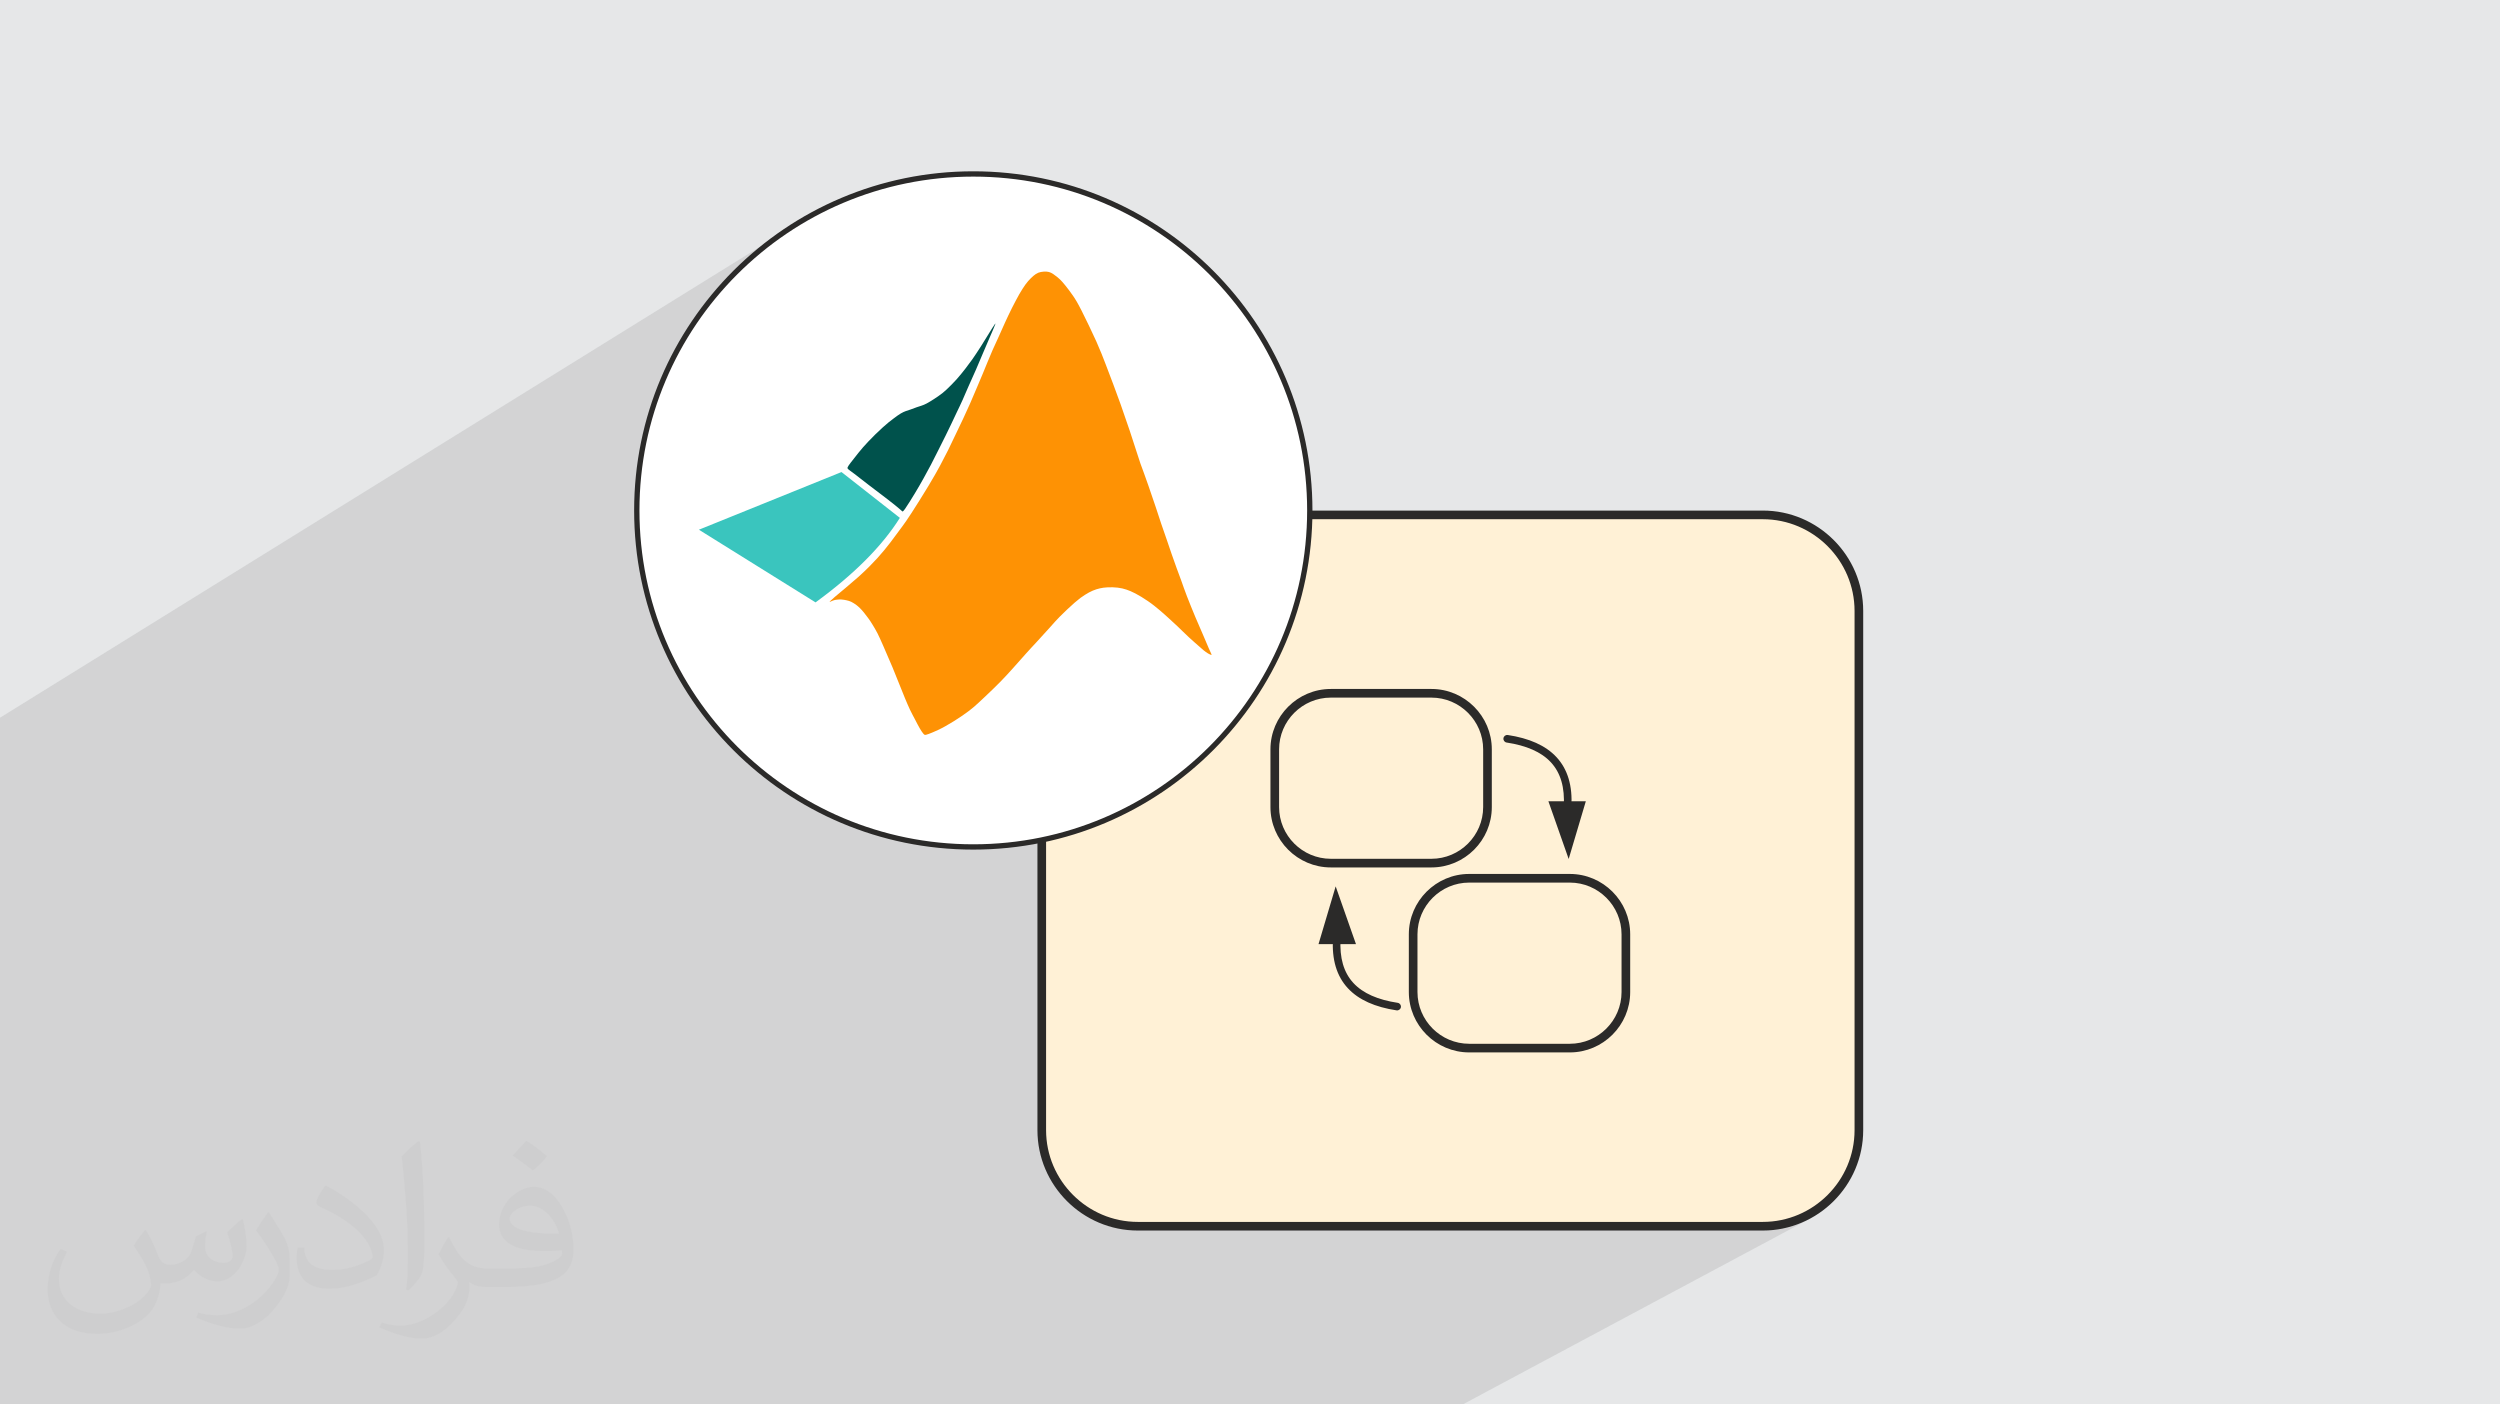 <?xml version="1.0" encoding="UTF-8"?>
<!DOCTYPE svg PUBLIC "-//W3C//DTD SVG 1.1//EN" "http://www.w3.org/Graphics/SVG/1.1/DTD/svg11.dtd">
<!-- Creator: CorelDRAW 2020 (64-Bit) -->
<svg xmlns="http://www.w3.org/2000/svg" xml:space="preserve" width="94.192mm" height="52.917mm" version="1.1" style="shape-rendering:geometricPrecision; text-rendering:geometricPrecision; image-rendering:optimizeQuality; fill-rule:evenodd; clip-rule:evenodd"
viewBox="0 0 9404.92 5283.66"
 xmlns:xlink="http://www.w3.org/1999/xlink"
 xmlns:xodm="http://www.corel.com/coreldraw/odm/2003">
 <defs>
  <style type="text/css">
   <![CDATA[
    .str0 {stroke:#2B2A29;stroke-width:19.97;stroke-miterlimit:22.926}
    .fil5 {fill:#2B2A29}
    .fil8 {fill:#00524C}
    .fil7 {fill:#3AC5BE}
    .fil0 {fill:#E6E7E8}
    .fil9 {fill:#FE9204}
    .fil3 {fill:#FFF1D6}
    .fil6 {fill:white}
    .fil4 {fill:#2B2A29;fill-rule:nonzero}
    .fil2 {fill:#373435;fill-opacity:0.031}
    .fil1 {fill:#2B2A29;fill-opacity:0.102}
   ]]>
  </style>
 </defs>
 <g id="Layer_x0020_1">
  <polygon class="fil0" points="-0,0 9404.92,0 9404.92,5283.66 -0,5283.66 "/>
  <polygon class="fil1" points="-0,5118.9 -0,5115.72 -0,5090.39 -0,5038.97 -0,4953.13 -0,4861.84 -0,4820.42 -0,4818.15 -0,4811.32 -0,4798.66 -0,4796.32 -0,4776.92 -0,4753.8 -0,4741.62 -0,4730.03 -0,4712.77 -0,4687.64 -0,4681.81 -0,4670.02 -0,4651.55 -0,4645.34 -0,4645.13 -0,4622.37 -0,4621.21 -0,4603.1 -0,4552.56 -0,4483 -0,4448 -0,4436.13 -0,4418.39 -0,4413.62 -0,4400.66 -0,4392.15 -0,4339.31 -0,4297.57 -0,4250.88 -0,4160.28 -0,4130.42 -0,4130.4 -0,4130.38 -0,4101.51 -0,4047.49 -0,3979.66 -0,3962.73 -0,3961.54 -0,3957.78 -0,3957.77 -0,3957.76 -0,3923.44 -0,3889.07 -0,3872.73 -0,3856.06 -0,3820.93 -0,3783.5 -0,3772.3 -0,3755.27 -0,3725.25 -0,3693.73 -0,3689.58 -0,3689.57 -0,3689.56 -0,3657.33 -0,3632.29 -0,3628.97 -0,3628.96 -0,3626.73 -0,3620.6 -0,3615.39 -0,3614.47 -0,3610.66 -0,3608.29 -0,3586.41 -0,3571.02 -0,3559.89 -0,3529.6 -0,3508.58 -0,3495.74 -0,3492.37 -0,3475.45 -0,3451.14 -0,3432.17 -0,3418.38 -0,3407.19 -0,3403.67 -0,2700 3005.08,837.66 2953.72,870.58 2904.08,905.88 2856.27,943.46 2810.34,983.25 2766.36,1025.16 2724.46,1069.13 2684.67,1115.06 2647.08,1162.88 2611.79,1212.51 2578.87,1263.88 2548.38,1316.89 2520.42,1371.47 2495.07,1427.55 2472.41,1485.03 2452.51,1543.85 2435.44,1603.92 2421.31,1665.17 2410.18,1727.5 2402.13,1790.86 2397.24,1855.15 2395.59,1920.29 2396.2,1944.54 3899.05,1029.41 3901.27,1028.18 3903.47,1027.09 3905.7,1026.12 3907.95,1025.26 3910.3,1024.5 3912.74,1023.84 3915.3,1023.25 3917.92,1022.81 3920.63,1022.43 3923.43,1022.12 3926.26,1021.87 3929.07,1021.71 3931.87,1021.63 3934.59,1021.65 3937.21,1021.78 3939.62,1022.01 3941.89,1022.34 3944.07,1022.75 3946.17,1023.25 3948.18,1023.85 3950.16,1024.53 3952.1,1025.31 3954.01,1026.18 3955.93,1027.15 3957.86,1028.25 3959.8,1029.46 3961.75,1030.77 3963.72,1032.16 3965.73,1033.61 3967.77,1035.11 3969.85,1036.65 3972.05,1038.24 3974.27,1039.91 3976.51,1041.63 3978.76,1043.45 3981.02,1045.34 3983.3,1047.3 3985.58,1049.36 3987.85,1051.51 3990.13,1053.74 3992.42,1056.11 3994.74,1058.62 3997.14,1061.3 3999.64,1064.2 4002.28,1067.32 4005.08,1070.71 4008.07,1074.38 4011.22,1078.39 4014.57,1082.68 4018.09,1087.21 4021.71,1091.95 4025.38,1096.83 4029.03,1101.81 4032.61,1106.84 4036.07,1111.88 4039.5,1116.91 4042.92,1122.12 4046.43,1127.7 4050.14,1133.88 4054.14,1140.87 4058.54,1148.89 4063.44,1158.15 4068.95,1168.85 4071.96,1174.8 4075.12,1181.14 4078.44,1187.8 4081.86,1194.75 4085.38,1201.95 4088.98,1209.34 4092.62,1216.89 4096.3,1224.55 4099.99,1232.26 4103.67,1239.99 4107.3,1247.7 4110.89,1255.34 4114.39,1262.86 4117.8,1270.22 4121.08,1277.37 4124.22,1284.27 4129.94,1297.32 4135.1,1309.37 4139.79,1320.58 4144.11,1331.12 4148.13,1341.18 4151.94,1350.88 4155.63,1360.42 4159.27,1369.96 4162.96,1379.53 4166.68,1389.24 4170.42,1399.01 4174.15,1408.79 4177.85,1418.53 4181.49,1428.17 4185.04,1437.64 4188.49,1446.9 4191.9,1455.92 4195.22,1464.78 4198.5,1473.63 4201.79,1482.57 4205.13,1491.74 4208.59,1501.27 4212.19,1511.27 4216.01,1521.89 4219.97,1533.27 4224.14,1545.25 4228.47,1557.67 4232.89,1570.39 4237.35,1583.28 4241.79,1596.18 4246.13,1608.95 4250.34,1621.47 4254.36,1633.58 4258.21,1645.22 4261.87,1656.35 4265.31,1666.91 4268.53,1676.83 4271.49,1686.08 4274.21,1694.58 4276.64,1702.3 4278.79,1709.28 4280.75,1715.51 4282.53,1721.12 4284.17,1726.22 4285.74,1730.93 4287.25,1735.37 4288.75,1739.67 4290.27,1743.94 4291.84,1748.36 4293.46,1752.87 4295.11,1757.42 4296.78,1762.01 4298.48,1766.64 4300.2,1771.26 4301.93,1775.88 4303.66,1780.46 4305.31,1785.04 4307,1789.72 4308.77,1794.62 4310.65,1799.89 4312.7,1805.62 4314.96,1811.97 4317.44,1819.05 4320.21,1826.97 4323.28,1835.84 4326.63,1845.49 4330.15,1855.7 4333.78,1866.26 4337.43,1876.95 4341.03,1887.54 4344.48,1897.82 4347.73,1907.55 4350.78,1916.69 4353.6,1925.17 4356.21,1933.13 4357.47,1937 6631.67,1937 6650.19,1937.47 6668.48,1938.87 6686.52,1941.18 6704.27,1944.38 6721.71,1948.43 6738.84,1953.31 6755.6,1959.01 6772,1965.51 6787.99,1972.77 6803.57,1980.78 6818.71,1989.51 6833.37,1998.93 6847.54,2009.04 6861.21,2019.79 6874.34,2031.16 6886.91,2043.16 6898.9,2055.73 6910.28,2068.85 6921.03,2082.52 6931.13,2096.7 6940.55,2111.36 6949.28,2126.49 6957.29,2142.07 6964.55,2158.06 6971.05,2174.46 6976.75,2191.23 6981.63,2208.35 6985.68,2225.79 6988.88,2243.54 6991.19,2261.58 6992.59,2279.87 6993.06,2298.39 6993.06,4251.61 6992.59,4270.14 6991.19,4288.43 6988.88,4306.46 6985.68,4324.21 6981.63,4341.66 6976.75,4358.77 6971.05,4375.55 6964.55,4391.94 6957.29,4407.94 6949.28,4423.51 6940.55,4438.64 6931.13,4453.31 6921.03,4467.49 6910.28,4481.16 6898.9,4494.28 6886.91,4506.85 6874.34,4518.84 6861.21,4530.21 6847.54,4540.97 6833.37,4551.07 6818.71,4560.5 6803.57,4569.22 6704.88,4622.04 6707.53,4621.56 6725.75,4617.33 6743.64,4612.22 6761.16,4606.26 6778.29,4599.47 6795.01,4591.87 6811.29,4583.5 5502.36,5283.66 5468.59,5283.66 5434.85,5283.66 5409.92,5283.66 5350.29,5283.66 3555.77,5283.66 3537.55,5283.66 3490.66,5283.66 3442.68,5283.66 3321.61,5283.66 3098.71,5283.66 3077.2,5283.66 3041.04,5283.66 2945.58,5283.66 2845.32,5283.66 2640.95,5283.66 2623.08,5283.66 2607.11,5283.66 2601.77,5283.66 2590.83,5283.66 2552.94,5283.66 2551.15,5283.66 2341.27,5283.66 2262.83,5283.66 2241.87,5283.66 2181.12,5283.66 2098.88,5283.66 2067.22,5283.66 2022.81,5283.66 2002.41,5283.66 1988.37,5283.66 1981.65,5283.66 1937.26,5283.66 1936.82,5283.66 1931.61,5283.66 1925.48,5283.66 1924.28,5283.66 1893.05,5283.66 1888.58,5283.66 1861.84,5283.66 1845.63,5283.66 1804.34,5283.66 1799.09,5283.66 1750.94,5283.66 1640.2,5283.66 1582.95,5283.66 1557.71,5283.66 1391.86,5283.66 1279.73,5283.66 1247.3,5283.66 1241.57,5283.66 1166.42,5283.66 953.7,5283.66 884.88,5283.66 695.15,5283.66 528.49,5283.66 364.18,5283.66 358.49,5283.66 346.05,5283.66 341.73,5283.66 285.4,5283.66 -0,5283.66 "/>
  <path class="fil2" d="M548.54 4627.69c17.95,27.21 29.6,53.36 40.96,82.43 8.45,16.91 12.93,48.09 52.57,48.09 11.61,0 28.28,-3.42 43.06,-11.61 16.63,-8.73 29.32,-21.94 35.94,-42l15.85 -53.36 38.57 -19.02 2.64 2.64c-5.27,20.09 -6.59,39.36 -6.59,54.43 0,44.63 38.57,61.56 69.22,61.56 17.95,0 34.09,-8.73 34.09,-25.11 0,-21.13 -8.98,-57.06 -20.62,-89.29 17.95,-17.95 35.94,-35.94 56.53,-50.47l3.17 1.6c8.98,38.04 14,75.56 14,100.66 0,24.57 -10.83,51.79 -19.81,69.49 -18.49,34.87 -51.25,62.62 -90.87,62.62 -30.1,0 -63.65,-15.07 -86.66,-43.06l-1.32 0c-21.66,26.96 -55.22,51.25 -108.86,51.25l-16.63 0c-2.64,35.41 -10.29,60.49 -21.94,82.95 -31.95,62.34 -126.81,106.47 -216.1,106.47 -124.17,0 -186.51,-71.59 -186.51,-166.96 0,-58.91 19.27,-113.6 48.88,-152.42l24.29 10.04c-18.49,35.41 -30.91,68.68 -30.91,101.45 0,89.29 72.66,131.83 156.4,131.83 77.68,0 173.83,-49.41 191.28,-106.72 -6.59,-62.62 -30.1,-91.93 -66.04,-148.99 10.83,-19.02 24.83,-38.04 42.28,-58.38l3.17 0 0 0 0 0 -0.02 -0.09zm1432.13 -336.04c26.15,16.39 51.79,35.66 76.87,57.85 -14,19.81 -31.45,37.79 -53.11,53.64 -25.11,-20.34 -50.19,-37.79 -75.84,-56.27 17.42,-19.55 34.62,-38.29 52.04,-55.22l0 0 0 0 0 0 0 0 0 0 0.03 0zm13.47 244.11c-42.28,0 -76.87,27.75 -76.87,48.34 0,44.13 84.53,57.85 185.72,57.31 -12.68,-51.79 -57.06,-105.68 -108.86,-105.68l0.01 0.03zm-94.86 236.19c54.96,0 103.04,-1.6 139.74,-10.83 40.96,-10.29 75.56,-30.91 75.56,-45.17 0,-3.7 0,-8.19 -1.32,-11.89 -22.98,2.11 -49.41,2.11 -72.38,2.11 -74.49,0 -131.55,-16.91 -154.02,-58.66 -5.55,-11.61 -9.51,-24.57 -9.51,-39.36 0,-40.43 17.42,-79.79 48.09,-107 25.61,-22.45 53.89,-36.44 82.67,-36.44 52.04,0 93.51,41.75 122.57,107.54 15.85,35.94 26.68,77.4 26.68,129.72 0,34.87 -9.51,64.19 -31.17,85.85 -40.43,39.11 -114.92,53.89 -229.04,53.89l-51.79 0 0 0 -13.47 0c-28.28,0 -48.62,-5.02 -64.72,-17.42l-2.64 0c0.79,6.59 1.32,12.93 1.32,19.02 0,25.61 -8.45,58.38 -25.61,84.53 -50.72,75.3 -105.68,108.04 -153.24,108.04 -48.09,0 -107,-18.49 -160.11,-42.54l9.51 -18.49c17.17,7.13 40.96,11.89 73.7,11.89 85.85,0 198.66,-82.43 212.66,-163 -3.17,-6.59 -8.98,-15.32 -17.17,-24.57 -25.11,-29.85 -40.96,-54.68 -55.75,-80.83 12.68,-25.11 24.29,-45.17 35.13,-63.4l4.49 -0.53c36.72,74.77 69.99,117.55 144.23,117.55l11.61 0 0 0 53.89 0 0 0 0 0 0 0 0 0 0 0 0.09 0.01zm-371.98 79c6.34,-34.34 6.87,-72.91 6.87,-108.86l0 -53.36c0,-99.6 -12.68,-244.36 -22.98,-338.68 17.95,-19.27 43.06,-42 62.87,-57.31l5.81 1.6c13.47,118.62 16.63,256 16.63,383.06 0,33.3 -1.32,65.79 -4.49,89.55 -1.85,30.1 -19.27,52.83 -56.53,87.7l-8.19 -3.7zm-382.8 -157.19c1.85,46.77 24.83,83.49 105.15,83.49 49.93,0 92.19,-12.93 138.96,-35.13 8.45,-3.7 12.93,-8.73 12.93,-12.93 0,-29.32 -22.45,-68.15 -60.23,-103.55 -36.72,-33.3 -85.34,-62.62 -130.76,-82.18 -15.6,-6.59 -20.62,-13.47 -20.62,-20.09 0,-13.47 17.95,-41.75 32.77,-62.09l5.02 -0.53c52.04,27.21 110.17,67.64 153.24,112.53 39.11,41.47 63.4,83.49 63.4,129.19 0,33.81 -10.29,65.51 -26.96,95.11 -57.06,28.79 -117.83,50.72 -178.06,50.72 -73.17,0 -123.1,-34.34 -123.1,-114.92 0,-8.73 0,-22.19 3.17,-39.64l25.11 0 0 0 0 0 0 0 0 0 0 0 -0.02 0zm-132.37 -132.9l45.45 73.45c16.63,27.21 32.23,56.81 32.23,103.55l0 59.7c0,48.34 -30.91,100.13 -80.83,151.38 -39.11,34.62 -73.7,49.41 -105.68,49.41 -47.55,0 -101.98,-14.79 -164.85,-41.75l7.13 -18.49c19.81,5.27 42.79,9.77 71.06,9.77 90.36,-0.53 182.8,-66.57 225.08,-147.15 5.02,-9.26 6.87,-17.95 6.87,-24.04 0,-9.26 -5.02,-19.55 -8.98,-28.79 -22.98,-43.31 -48.62,-82.95 -76.87,-119.68 14.79,-23.25 29.6,-45.7 45.7,-67.9l3.7 0.53 0 0 0 0 0 0 0 0 0 0 -0.02 0.01z"/>
  <g id="_3037742552592">
   <g>
    <rect class="fil3" x="3919.07" y="1936.99" width="3074" height="2676" rx="355.67" ry="361.39"/>
    <path class="fil4" d="M4280.46 1920.74l2351.22 0c103.87,0 198.3,42.49 266.74,110.93 68.43,68.42 110.91,162.84 110.91,266.72l0 1953.22c0,103.82 -42.49,198.24 -110.91,266.68 -68.51,68.49 -162.91,110.98 -266.74,110.98l-2351.22 0c-103.87,0 -198.3,-42.5 -266.72,-110.92 -68.45,-68.44 -110.93,-162.86 -110.93,-266.74l0 -1953.22c0,-103.79 42.48,-198.18 110.93,-266.66 68.54,-68.52 162.92,-110.99 266.72,-110.99zm2351.22 32.52l-2351.22 0c-94.93,0 -181.23,38.81 -243.73,101.34 -62.59,62.57 -101.4,148.86 -101.4,243.79l0 1953.22c0,94.9 38.83,181.18 101.4,243.75 62.55,62.54 148.83,101.39 243.73,101.39l2351.22 0c94.91,0 181.23,-38.83 243.77,-101.36 62.53,-62.56 101.36,-148.86 101.36,-243.78l0 -1953.22c0,-94.9 -38.85,-181.19 -101.39,-243.73 -62.57,-62.57 -148.84,-101.4 -243.74,-101.4z"/>
    <g>
     <path class="fil4" d="M5006.48 2591.85l378.59 0c62.43,0 119.19,25.56 160.33,66.68 41.21,41.14 66.75,97.96 66.75,160.4l0 217.26c0,62.47 -25.54,119.25 -66.68,160.39 -41.14,41.14 -97.92,66.69 -160.4,66.69l-378.59 0c-62.45,0 -119.26,-25.55 -160.4,-66.69 -41.13,-41.21 -66.69,-97.97 -66.69,-160.39l0 -217.26c0,-62.41 25.56,-119.19 66.69,-160.33 41.21,-41.19 97.98,-66.75 160.4,-66.75zm378.59 32.52l-378.59 0c-53.5,0 -102.17,21.89 -137.44,57.12 -35.24,35.27 -57.12,83.93 -57.12,137.43l0 217.26c0,53.51 21.89,102.16 57.12,137.43 35.29,35.22 83.95,57.12 137.44,57.12l378.59 0c53.5,0 102.15,-21.91 137.4,-57.16 35.26,-35.25 57.15,-83.9 57.15,-137.39l0 -217.26c0,-53.48 -21.9,-102.15 -57.15,-137.4 -35.24,-35.27 -83.88,-57.15 -137.4,-57.15z"/>
     <path class="fil4" d="M5527.05 3287.74l378.6 0c62.43,0 119.19,25.56 160.33,66.69 41.21,41.14 66.75,97.95 66.75,160.39l0 217.26c0,62.48 -25.54,119.25 -66.69,160.39 -41.14,41.15 -97.91,66.69 -160.39,66.69l-378.6 0c-62.44,0 -119.25,-25.54 -160.39,-66.69 -41.13,-41.2 -66.69,-97.96 -66.69,-160.39l0 -217.26c0,-62.41 25.56,-119.19 66.69,-160.33 41.2,-41.19 97.98,-66.75 160.39,-66.75zm378.6 32.52l-378.6 0c-53.5,0 -102.17,21.89 -137.43,57.12 -35.24,35.27 -57.12,83.94 -57.12,137.43l0 217.26c0,53.51 21.89,102.17 57.12,137.43 35.29,35.22 83.95,57.12 137.43,57.12l378.6 0c53.5,0 102.15,-21.91 137.4,-57.15 35.25,-35.26 57.15,-83.9 57.15,-137.4l0 -217.26c0,-53.48 -21.91,-102.15 -57.15,-137.4 -35.24,-35.27 -83.89,-57.15 -137.4,-57.15z"/>
     <path class="fil4" d="M5258.11 3772.57c7.82,1.17 13.22,8.49 12.04,16.31 -1.17,7.83 -8.49,13.22 -16.31,12.05 -80.41,-12.23 -142.47,-39.14 -183.51,-83.61 -41.39,-44.84 -60.84,-106.75 -55.59,-188.52 0.49,-7.89 7.31,-13.89 15.19,-13.4 7.89,0.49 13.89,7.31 13.4,15.19 -4.71,73.45 12.1,128.38 48.07,167.36 36.32,39.35 92.75,63.4 166.71,74.64z"/>
     <polygon class="fil5" points="5101.11,3551.76 4960.21,3551.76 5024.75,3334.49 "/>
     <path class="fil4" d="M5667.95 2793.42c-7.82,-1.17 -13.22,-8.49 -12.04,-16.31 1.17,-7.82 8.49,-13.22 16.31,-12.05 80.41,12.25 142.47,39.14 183.51,83.61 41.39,44.86 60.85,106.79 55.59,188.52 -0.49,7.89 -7.31,13.89 -15.19,13.4 -7.89,-0.49 -13.89,-7.3 -13.4,-15.19 4.73,-73.45 -12.12,-128.38 -48.07,-167.36 -36.32,-39.35 -92.75,-63.38 -166.71,-74.64z"/>
     <polygon class="fil5" points="5824.95,3014.23 5965.85,3014.23 5901.31,3231.5 "/>
    </g>
   </g>
   <path class="fil6 str0" d="M3661.5 654.39c699.14,0 1265.9,566.76 1265.9,1265.9 0,699.14 -566.76,1265.9 -1265.9,1265.9 -699.14,0 -1265.9,-566.76 -1265.9,-1265.9 0,-699.14 566.76,-1265.9 1265.9,-1265.9z"/>
   <g>
    <path class="fil7" d="M3165.63 1775.81l219.62 172.38c-67.21,106.9 -172.87,212.8 -317.25,317.98l-438.75 -273.42 536.38 -216.93 0 -0.02 0 0.01z"/>
    <path class="fil8" d="M3405.69 1912.89c8.52,-12.17 24.1,-37.25 36.76,-58.21 12.65,-21.18 22.64,-38.22 32.13,-55.52 9.51,-17.29 18.99,-34.57 28,-51.62 9.02,-17.28 17.53,-34.32 27.04,-53.32 9.51,-18.98 20.21,-39.92 28.24,-56.48 8.28,-16.55 14.12,-28.49 20.46,-42.12 6.57,-13.64 13.64,-28.97 20.93,-44.31 7.31,-15.35 14.85,-30.43 21.91,-46.51 7.3,-16.07 14.37,-32.87 22.65,-52.11 8.53,-19.22 18.51,-41.14 27.75,-62.08 9.25,-21.18 17.76,-41.63 26.31,-61.84 8.28,-19.96 16.8,-39.2 25.33,-59.16 8.52,-19.73 17.52,-39.92 20.45,-48.22 2.92,-8.04 -0.24,-4.13 -10.71,12.66 -10.47,16.8 -28.74,46.26 -42.38,68.41 -14.12,21.92 -23.61,36.29 -32.62,49.2 -9.01,12.66 -17.52,24.1 -27.03,36.28 -9.26,11.93 -19.72,24.84 -31.9,38.71 -12.41,13.65 -26.54,28.01 -37.49,38.23 -10.95,10.47 -19.23,16.55 -29.46,23.86 -10.47,7.3 -23.13,15.83 -33.1,21.68 -10.23,6.32 -17.77,10.22 -25.57,13.14 -8.04,3.18 -16.07,5.6 -24.35,8.29 -8.04,2.92 -16.31,6.07 -23.12,8.53 -6.83,2.18 -12.41,3.88 -18.26,6.09 -5.61,2.18 -11.69,4.63 -19,9.01 -7.55,4.38 -16.06,10.7 -26.78,18.74 -11.19,8.29 -24.1,18.26 -40.9,33.61 -16.8,15.1 -37.73,35.55 -53.57,52.35 -16.06,16.54 -26.77,29.71 -37.99,43.34 -11.19,13.88 -22.65,28.49 -29.46,37.49 -7.05,9.26 -9.5,13.14 -10.7,16.06 -1.47,2.7 -1.7,4.87 1.7,8.05 3.4,3.4 10.47,7.79 22.65,17.04 12.17,9.49 29.94,23.36 53.09,41.14 23.13,17.53 51.61,39.2 73.53,56 21.67,16.8 37,29.22 44.8,36.04 7.79,6.57 8.28,7.54 8.77,8.05 0.24,0.48 0.24,0 0.97,0.48 0.97,0.23 2.44,1.22 10.96,-10.96l0 0 -0.03 0 0.02 0z"/>
    <path class="fil9" d="M3121.79 2264.23c1.96,-0.49 6.82,-3.18 11.69,-4.87 4.87,-1.95 9.74,-2.92 14.86,-3.4 5.12,-0.72 10.47,-0.97 16.54,-0.72 6.09,0.49 13.15,1.47 19.48,2.92 6.32,1.47 11.92,2.93 18.01,5.84 5.61,2.93 11.68,6.57 17.29,10.47 5.35,4.15 10.47,8.29 15.35,13.16 4.86,4.87 9.74,10.22 14.84,16.54 5.12,6.33 10.71,13.65 16.07,20.94 5.35,7.3 10.47,14.61 16.07,24.1 6.09,9.51 12.66,21.18 18.99,33.1 6.09,12.17 11.92,24.83 21.91,47.74 9.99,22.39 24.1,55.03 34.83,80.83 10.7,25.57 18.26,44.56 25.56,63.31 7.56,18.74 15.1,37.25 21.42,53.09 6.57,15.57 11.93,28.48 18.26,41.88 6.57,13.64 13.89,27.27 20.22,39.19 6.33,12.18 11.69,22.89 17.04,31.9 5.12,9.02 10.47,16.55 13.88,20.45 3.65,4.15 5.35,4.38 9.98,3.4 4.63,-1.22 12.17,-3.65 24.1,-8.77 11.67,-4.87 27.76,-11.92 48.22,-23.37 20.46,-11.45 45.28,-26.77 63.79,-39.69 18.51,-12.65 30.92,-22.4 42.87,-32.38 11.91,-10.22 23.12,-20.7 40.66,-37.26 17.52,-16.31 40.91,-38.94 59.9,-58.18 18.99,-19.48 33.59,-35.56 49.91,-53.81 16.07,-18.24 33.84,-38.46 46.99,-52.83 12.91,-14.61 21.41,-23.36 36.75,-39.93 15.1,-16.55 37.49,-40.91 52.35,-57.46 14.61,-16.54 22.17,-25.32 37.26,-40.66 15.34,-15.35 38.45,-37.51 55.52,-52.35 17.29,-15.1 28.49,-23.13 39.19,-29.71 10.47,-6.82 20.47,-11.92 29.46,-15.83 9.51,-3.89 17.76,-6.57 26.54,-8.53 9.01,-1.95 18.01,-3.4 29.71,-3.88 11.45,-0.49 25.56,-0.24 37.5,1.22 12.17,1.47 22.4,3.88 32.62,7.3 9.98,3.4 20.22,7.54 33.84,14.61 13.64,7.31 31.17,17.53 47.48,28.98 16.54,11.19 31.89,23.86 44.31,34.33 12.41,10.47 21.66,18.99 31.65,28 9.98,9.02 20.7,18.75 34.08,31.4 13.39,12.67 29.22,28.73 43.82,42.12 14.38,13.4 27.28,24.35 36.05,32.16 9.02,7.79 13.88,12.4 19.23,16.8 5.61,4.63 11.46,8.77 16.33,11.67 4.87,2.94 8.77,4.39 11.19,5.36 2.19,0.72 3.18,0.72 1.7,-2.93 -1.46,-3.65 -5.11,-10.96 -9.74,-21.42 -4.63,-10.48 -10.22,-24.1 -18.74,-44.07 -8.53,-19.96 -19.98,-46.01 -31.66,-73.28 -11.19,-27.26 -23.13,-55.76 -31.9,-78.88 -9.01,-23.14 -15.1,-41.41 -20.93,-57.71 -5.84,-16.33 -11.68,-31.17 -17.76,-47.97 -6.33,-16.8 -12.91,-35.54 -18.75,-52.83 -6.09,-17.52 -11.45,-33.35 -18.01,-52.83 -6.57,-19.23 -14.61,-41.89 -21.43,-61.85 -6.57,-19.71 -11.92,-36.76 -20.45,-62.1 -8.29,-25.06 -19.73,-58.18 -27.52,-80.58 -7.79,-22.41 -12.17,-34.34 -16.54,-46.51 -4.63,-12.18 -9.26,-24.84 -13.39,-36.52 -4.15,-11.46 -7.56,-21.92 -13.64,-41.64 -6.09,-19.48 -15.35,-47.97 -26.3,-80.84 -10.96,-32.87 -24.1,-70.12 -34.33,-99.58 -10.48,-29.22 -18.26,-50.63 -27.52,-74.99 -9.01,-24.35 -19.48,-51.62 -29.22,-76.94 -9.75,-25.56 -19,-49.42 -35.06,-85.69 -16.32,-36.05 -39.7,-84.74 -55.27,-115.42 -15.59,-30.68 -23.62,-43.57 -32.88,-56.97 -9.01,-13.39 -19.96,-27.25 -28,-37.49 -8.28,-10.21 -14.13,-17.03 -20.22,-22.88 -6.07,-5.84 -12.17,-10.7 -18,-14.86 -5.61,-4.14 -10.71,-8.05 -15.84,-10.47 -5.11,-2.44 -10.22,-3.89 -16.8,-4.39 -6.82,-0.48 -15.1,0.24 -21.91,1.47 -7.05,1.47 -12.4,3.65 -18.51,7.54 -5.84,3.89 -12.66,9.75 -19.23,16.33 -6.82,6.57 -13.14,14.13 -20.21,23.61 -6.82,9.51 -14.13,21.19 -22.89,36.05 -8.27,14.86 -18.01,33.11 -27.52,51.86 -9.51,19 -18.51,38.23 -26.55,55.76 -8.04,17.76 -14.86,33.36 -22.65,50.63 -8.04,17.04 -16.55,35.55 -24.1,52.83 -7.55,17.3 -14.12,33.36 -19.96,47.48 -5.61,14.12 -10.71,26.55 -16.56,40.41 -5.6,13.88 -12.17,29.22 -20.46,48.45 -8.02,19.23 -17.76,42.12 -26.77,62.58 -9.01,20.46 -17.04,38.22 -25.82,56.74 -8.77,18.74 -18.01,38.22 -28,58.67 -9.75,20.45 -19.73,41.88 -29.46,61.36 -9.75,19.47 -19,37.25 -30.19,58.18 -11.19,20.7 -24.58,44.56 -44.55,77.67 -19.96,33.11 -46.5,75.25 -63.06,100.81 -16.31,25.33 -22.88,34.09 -34.57,50.39 -11.92,16.33 -29.46,40.18 -45.28,60.88 -15.83,20.46 -29.95,37.73 -47.73,57.46 -18.01,19.72 -39.92,42.36 -70.35,69.88 -30.68,27.27 -70.12,59.65 -90.32,76.7 -19.97,17.29 -20.94,18.99 -18.75,18.75l0 0 0 -0.03 -0.01 -0.01z"/>
   </g>
  </g>
 </g>
</svg>
